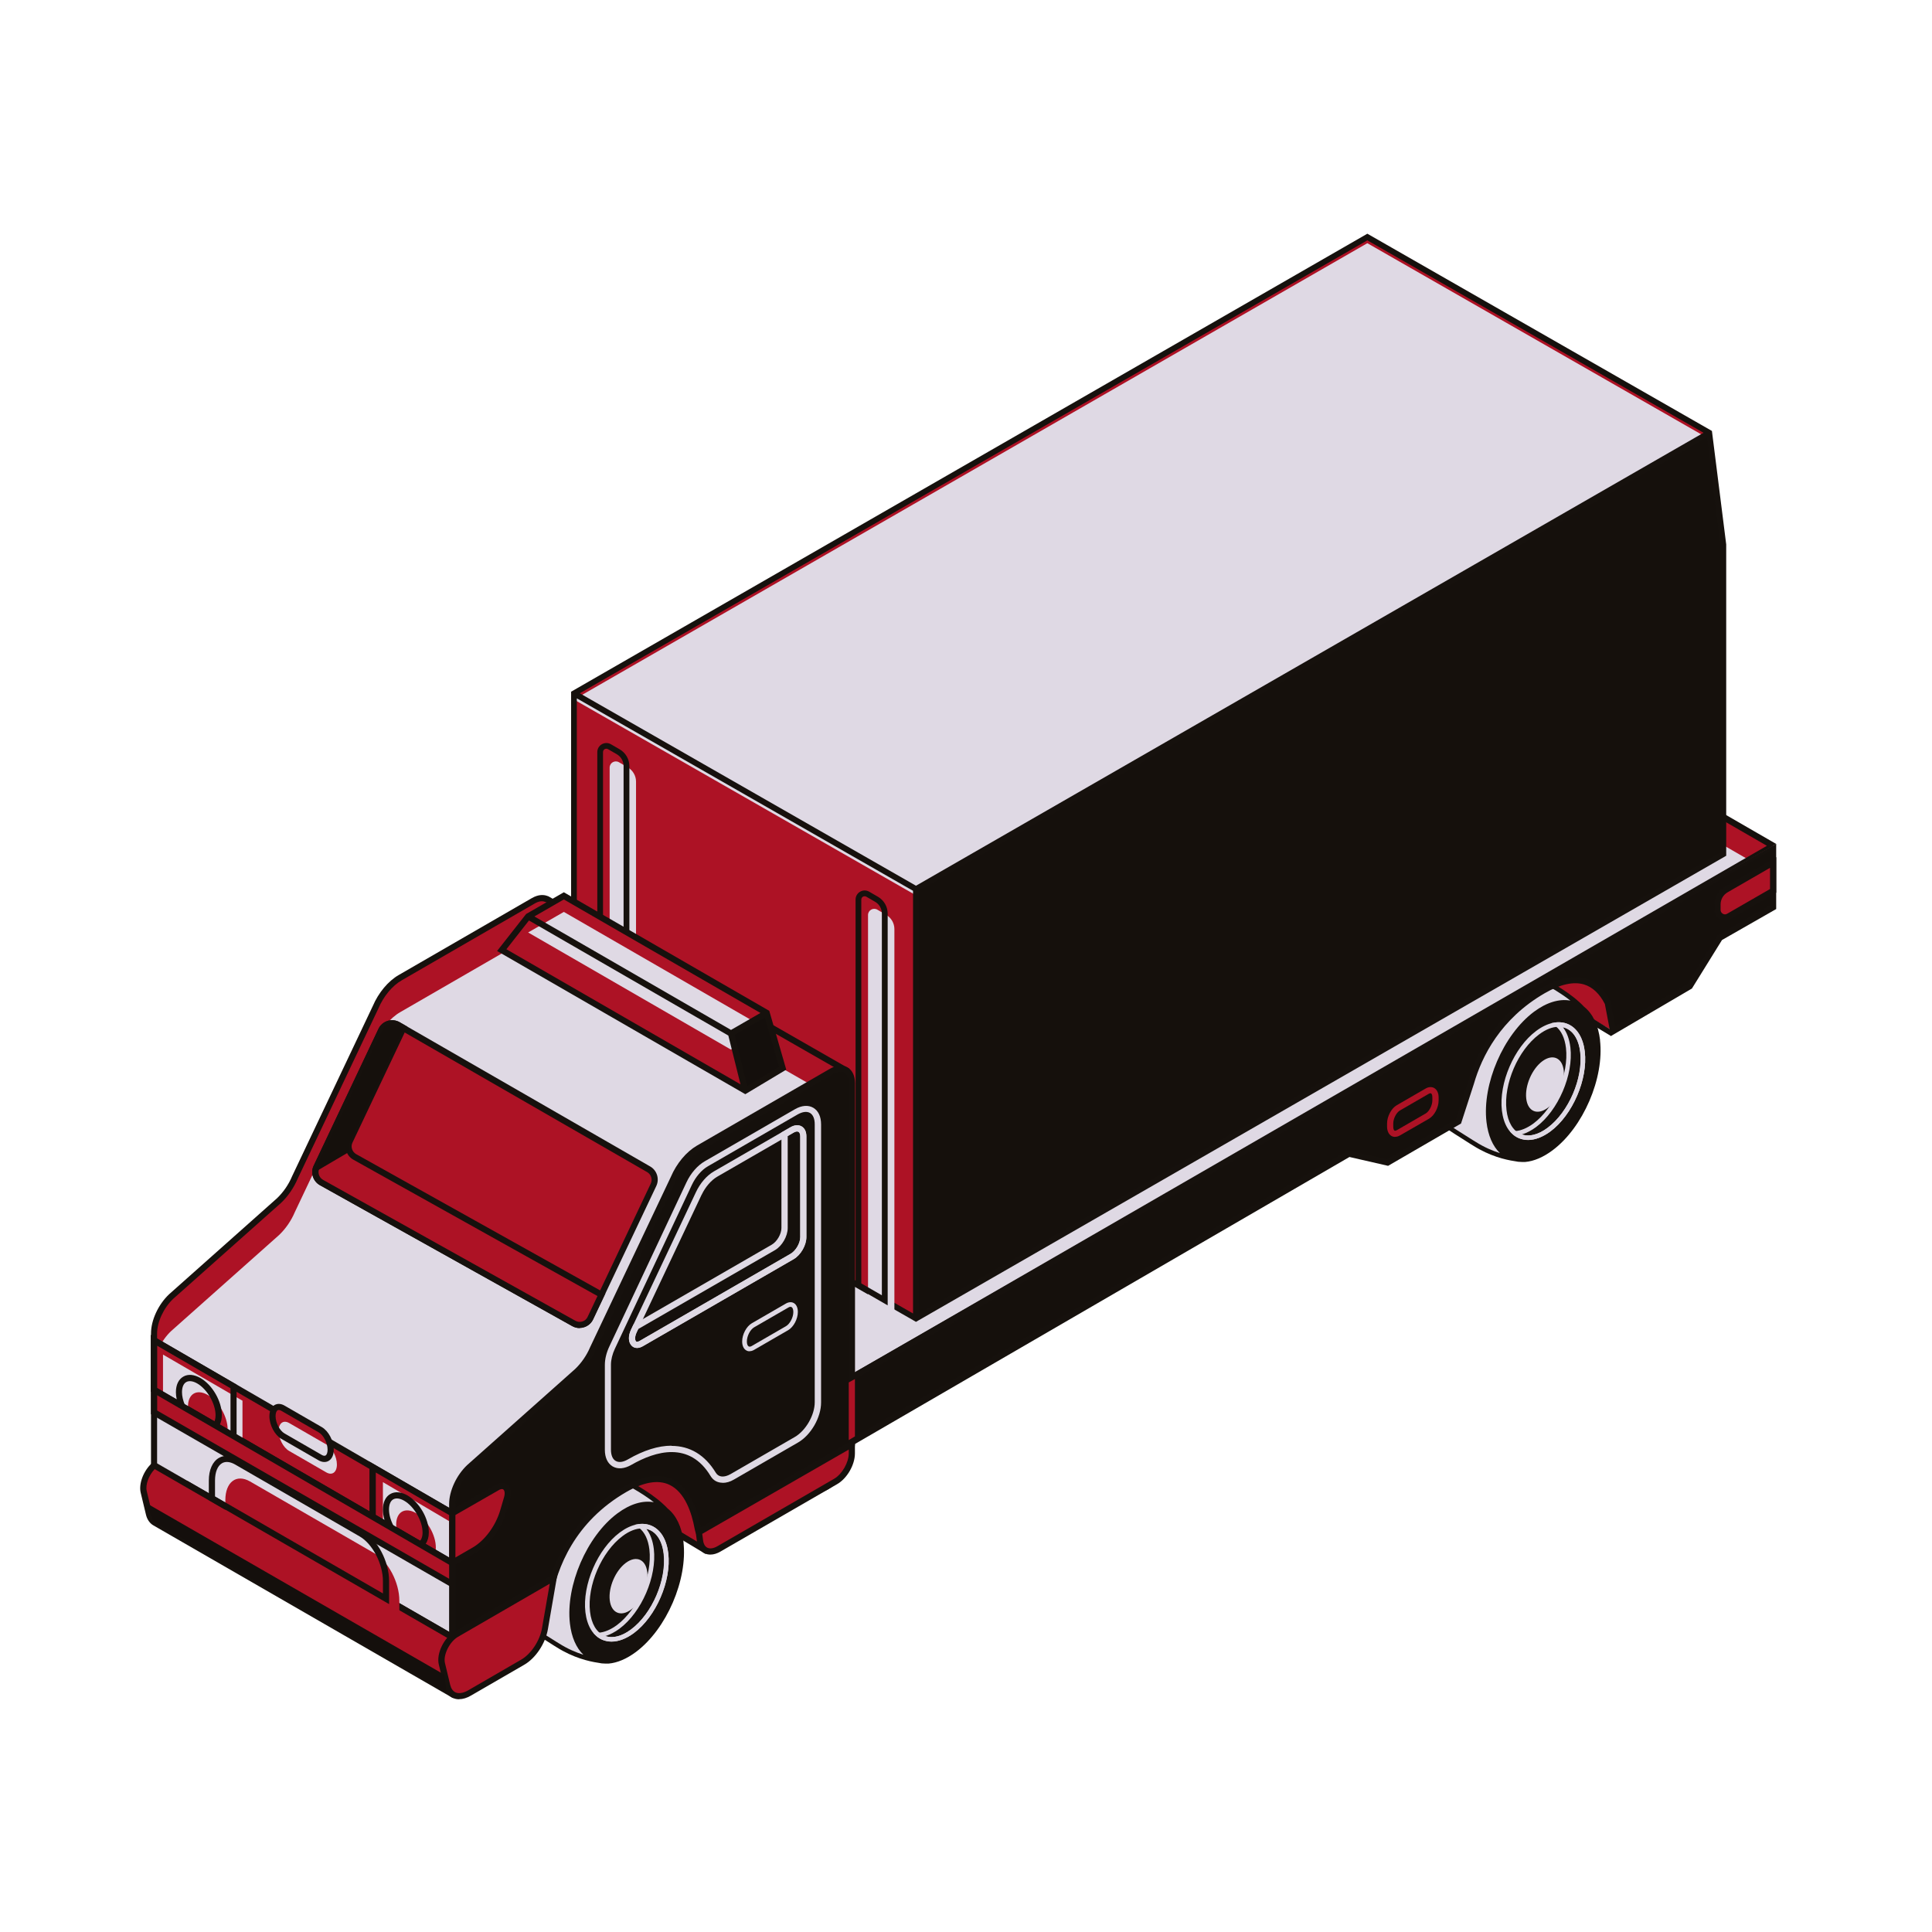 <svg xmlns="http://www.w3.org/2000/svg" width="124" height="124" viewBox="0 0 124 124" fill="none"><g clip-path="url(#clip0_17334_28096)"><path d="M103.537 66.18L97.098 62.446L104.957 61.398L105.88 62.925L103.537 66.18Z" fill="#AD1225"></path><path d="M103.395 66.494L96.494 62.327L105.058 61.185L106.117 62.931L103.395 66.494ZM97.701 62.57L103.365 66.079L105.632 62.919L104.845 61.617L97.695 62.57H97.701Z" fill="#16110D"></path><path d="M97.803 74.442C97.803 74.442 96.288 74.454 94.643 73.418C92.998 72.382 92.163 71.867 91.678 71.258C91.192 70.648 94.276 65.328 94.276 65.328L96.519 61.818C96.519 61.818 100.005 63.061 101.573 64.724C103.141 66.387 99.632 71.009 99.632 71.009L97.809 74.442H97.803Z" fill="#DFD9E4"></path><path d="M102.697 66.766C102.585 65.801 102.23 65.067 101.685 64.629C101.685 64.629 101.679 64.624 101.673 64.618C100.099 62.949 96.708 61.724 96.56 61.67L96.448 61.629L94.134 65.239C93.4 66.505 91.044 70.695 91.547 71.335C92.033 71.944 92.826 72.441 94.4 73.436L94.554 73.53C95.613 74.199 96.607 74.436 97.211 74.525C97.365 74.56 97.519 74.578 97.684 74.578C97.714 74.578 97.744 74.578 97.779 74.578H97.791H97.886C98.448 74.531 99.046 74.276 99.643 73.832C101.608 72.37 102.975 69.192 102.691 66.76L102.697 66.766ZM94.566 73.199C93.015 72.228 92.24 71.737 91.784 71.163C91.524 70.832 92.932 67.914 94.388 65.399L96.572 61.99C97.087 62.185 99.306 63.061 100.792 64.221C100.075 64.091 99.265 64.334 98.454 64.937C96.489 66.405 95.122 69.577 95.406 72.009C95.507 72.879 95.808 73.566 96.27 74.01C95.802 73.862 95.264 73.637 94.714 73.288L94.56 73.193L94.566 73.199Z" fill="#16110D"></path><path d="M98.075 73.169C97.868 73.169 97.667 73.128 97.478 73.051C96.886 72.796 96.501 72.169 96.395 71.281C96.188 69.518 97.176 67.222 98.602 66.162C99.318 65.63 100.04 65.476 100.632 65.73C101.224 65.985 101.609 66.612 101.715 67.5C101.922 69.263 100.934 71.56 99.508 72.619C99.016 72.98 98.525 73.169 98.075 73.169ZM100.034 65.902C99.644 65.902 99.212 66.067 98.78 66.393C97.43 67.399 96.495 69.577 96.691 71.246C96.779 72.021 97.105 72.572 97.596 72.779C98.087 72.992 98.709 72.85 99.336 72.382C100.685 71.376 101.62 69.198 101.425 67.529C101.336 66.754 101.011 66.204 100.52 65.996C100.372 65.931 100.206 65.902 100.04 65.902H100.034Z" fill="#DFD9E4"></path><path d="M98.075 73.163C97.744 73.163 97.43 73.063 97.169 72.862L96.915 72.619L97.252 72.595C97.619 72.572 98.022 72.4 98.418 72.11C99.768 71.104 100.703 68.926 100.507 67.257C100.43 66.624 100.206 66.144 99.85 65.872L99.578 65.665L99.927 65.612C100.892 65.553 101.573 66.275 101.715 67.5C101.922 69.263 100.933 71.559 99.507 72.619C99.022 72.98 98.525 73.163 98.075 73.163ZM97.69 72.814C98.164 72.974 98.744 72.826 99.33 72.382C100.679 71.376 101.614 69.198 101.419 67.529C101.318 66.647 100.904 66.067 100.312 65.931C100.567 66.257 100.726 66.695 100.791 67.222C100.999 68.985 100.01 71.281 98.584 72.341C98.288 72.56 97.98 72.719 97.684 72.808L97.69 72.814Z" fill="#DFD9E4"></path><path d="M100.365 68.713C100.46 69.536 99.998 70.607 99.336 71.104C98.667 71.601 98.051 71.335 97.957 70.506C97.862 69.683 98.324 68.612 98.986 68.115C99.655 67.618 100.271 67.884 100.365 68.713Z" fill="#DFD9E4"></path><path d="M113.799 54.279L51.517 90.237L28.128 76.732L90.411 40.773L113.799 54.279Z" fill="#AD1225"></path><path d="M113.888 56.137L102.614 62.647L101.087 62.357L96.364 64.985L94.5 67.328L51.605 92.096L28.217 78.591L90.499 42.632L113.888 56.137Z" fill="#DFD9E4"></path><path d="M51.517 90.468L27.731 76.738L28.027 76.566L90.411 40.548L90.511 40.608L114 54.166L51.517 90.468ZM28.524 76.738L51.517 90.012L113.403 54.285L90.411 41.01L28.524 76.732V76.738Z" fill="#16110D"></path><path d="M113.799 54.279L54.677 88.415V92.563L86.576 74.051L89.055 74.619L93.606 71.986L94.411 69.506C94.979 67.553 96.252 65.198 99.057 63.576C101.371 62.239 102.572 63.132 103.2 64.381L103.543 66.186L108.449 63.304L110.378 60.191L113.799 58.232V54.279Z" fill="#15100C"></path><path d="M54.476 92.906V88.296L54.576 88.237L114 54.16V58.344L110.521 60.333L108.591 63.446L103.395 66.494L103.004 64.44C102.661 63.771 102.211 63.351 101.667 63.185C100.992 62.984 100.146 63.168 99.152 63.742C96.305 65.387 95.104 67.808 94.601 69.553L93.772 72.11L89.091 74.826L86.611 74.258L54.481 92.906H54.476ZM54.872 88.527V92.214L86.54 73.838L89.02 74.406L93.435 71.85L94.216 69.441C94.737 67.63 95.986 65.109 98.951 63.398C100.04 62.771 100.992 62.57 101.779 62.807C102.442 63.002 102.975 63.505 103.371 64.286L103.389 64.34L103.679 65.866L108.301 63.156L110.231 60.043L113.598 58.114V54.622L54.872 88.527Z" fill="#16110D"></path><path d="M113.799 57.173L110.947 58.818C110.627 59.001 110.23 58.77 110.23 58.404V58.043C110.23 57.652 110.438 57.297 110.775 57.102L113.799 55.356V57.173Z" fill="#AD1225"></path><path d="M110.71 59.084C110.591 59.084 110.479 59.055 110.372 58.989C110.159 58.865 110.035 58.646 110.035 58.404V58.043C110.035 57.587 110.284 57.161 110.68 56.93L114.006 55.013V57.291L111.053 58.995C110.947 59.055 110.828 59.09 110.716 59.09L110.71 59.084ZM113.604 55.699L110.876 57.273C110.603 57.433 110.432 57.723 110.432 58.043V58.404C110.432 58.504 110.485 58.593 110.574 58.646C110.662 58.7 110.763 58.7 110.852 58.646L113.604 57.06V55.699Z" fill="#16110D"></path><path d="M89.54 72.968C89.457 72.968 89.38 72.95 89.309 72.909C89.132 72.808 89.025 72.589 89.025 72.311V72.11C89.025 71.654 89.298 71.133 89.653 70.932L91.505 69.861C91.695 69.754 91.89 69.743 92.05 69.832C92.227 69.932 92.334 70.151 92.334 70.429V70.63C92.334 71.086 92.061 71.607 91.706 71.808L89.854 72.873C89.753 72.933 89.647 72.962 89.546 72.962L89.54 72.968ZM91.807 70.169C91.766 70.169 91.718 70.192 91.7 70.204L89.848 71.275C89.623 71.406 89.422 71.796 89.422 72.11V72.311C89.422 72.465 89.463 72.542 89.505 72.566C89.546 72.589 89.623 72.554 89.653 72.536L91.505 71.465C91.73 71.335 91.931 70.944 91.931 70.63V70.429C91.931 70.275 91.89 70.198 91.848 70.175C91.837 70.169 91.825 70.169 91.813 70.169H91.807Z" fill="#AD1225"></path><path d="M110.608 54.817L58.789 84.627V57.066L109.709 27.777L110.608 34.968V54.817Z" fill="#15100C"></path><path d="M36.839 72.063L58.789 84.627V57.066L36.839 44.502V72.063Z" fill="#AD1225"></path><path d="M87.759 15.213L109.709 27.777L58.789 57.066L36.839 44.502L87.759 15.213Z" fill="#AD1225"></path><path d="M87.759 15.609L109.283 27.931L58.789 56.971V57.463L36.839 44.898L87.759 15.609Z" fill="#DFD9E4"></path><path d="M58.973 84.733L110.792 54.924V34.944L109.875 27.659L87.759 15L36.655 44.395V72.169L58.606 84.733L58.789 84.84L58.973 84.733ZM110.425 54.711L58.973 84.307V57.178L109.555 28.079L110.419 34.968V54.711H110.425ZM87.759 15.426L109.336 27.777L58.813 56.835L58.789 56.847L37.212 44.496L87.759 15.426ZM37.022 71.956V44.821L58.6 57.173V84.301L37.022 71.95V71.956Z" fill="#16110D"></path><path d="M57.399 84.455L55.712 83.479V58.729C55.712 58.421 56.043 58.232 56.31 58.386L56.872 58.711C57.197 58.901 57.404 59.25 57.404 59.629V84.449L57.399 84.455Z" fill="#DFD9E4"></path><path d="M56.973 83.781L54.913 82.591V57.735C54.913 57.522 55.026 57.332 55.203 57.232C55.386 57.125 55.605 57.125 55.789 57.232L56.351 57.557C56.736 57.782 56.973 58.191 56.973 58.64V83.787V83.781ZM55.286 82.378L56.6 83.135V58.634C56.6 58.321 56.434 58.031 56.162 57.877L55.6 57.551C55.505 57.498 55.422 57.534 55.386 57.551C55.357 57.569 55.28 57.622 55.28 57.735V82.372L55.286 82.378Z" fill="#16110D"></path><path d="M40.816 74.986L39.129 74.01V49.266C39.129 48.958 39.46 48.769 39.727 48.923L40.289 49.248C40.614 49.438 40.822 49.787 40.822 50.165V74.986H40.816Z" fill="#DFD9E4"></path><path d="M40.395 74.312L38.336 73.122V48.272C38.336 48.059 38.448 47.869 38.626 47.769C38.809 47.662 39.028 47.662 39.212 47.769L39.774 48.094C40.159 48.319 40.395 48.727 40.395 49.177V74.323V74.312ZM38.709 72.909L40.023 73.666V49.165C40.023 48.852 39.857 48.562 39.585 48.408L39.022 48.082C38.928 48.029 38.845 48.065 38.809 48.082C38.78 48.1 38.703 48.153 38.703 48.266V72.903L38.709 72.909Z" fill="#16110D"></path><path d="M45.242 99.476L36.17 94.037L46.58 92.693V97.836L45.242 99.476Z" fill="#AD1225"></path><path d="M45.284 99.736L35.578 93.912L46.781 92.463V97.907L45.29 99.736H45.284ZM36.762 94.161L45.189 99.215L46.373 97.765V92.918L36.756 94.161H36.762Z" fill="#16110D"></path><path d="M38.982 106.636C38.982 106.636 37.467 106.648 35.822 105.613C34.176 104.577 33.342 104.062 32.856 103.453C32.371 102.843 35.455 97.522 35.455 97.522L37.698 94.013C37.698 94.013 41.183 95.256 42.752 96.919C44.32 98.582 40.81 103.204 40.81 103.204L38.988 106.636H38.982Z" fill="#DFD9E4"></path><path d="M43.87 98.961C43.758 97.996 43.403 97.262 42.858 96.824C42.858 96.824 42.852 96.818 42.846 96.812C41.272 95.144 37.881 93.918 37.733 93.865L37.62 93.824L35.306 97.434C34.573 98.7 32.217 102.89 32.72 103.53C33.206 104.139 33.998 104.636 35.573 105.63L35.727 105.725C36.786 106.394 37.78 106.631 38.384 106.719C38.538 106.755 38.692 106.773 38.857 106.773C38.887 106.773 38.916 106.773 38.952 106.773H38.964H39.059C39.621 106.725 40.218 106.471 40.816 106.027C42.781 104.559 44.148 101.387 43.864 98.955L43.87 98.961ZM35.739 105.394C34.188 104.423 33.413 103.932 32.957 103.358C32.697 103.026 34.105 100.109 35.561 97.594L37.745 94.185C38.26 94.38 40.479 95.256 41.964 96.416C41.248 96.286 40.438 96.528 39.627 97.132C37.662 98.594 36.295 101.772 36.579 104.204C36.679 105.074 36.981 105.761 37.443 106.205C36.975 106.057 36.437 105.832 35.886 105.483L35.733 105.388L35.739 105.394Z" fill="#16110D"></path><path d="M39.254 105.364C39.047 105.364 38.846 105.323 38.656 105.246C38.065 104.991 37.68 104.364 37.573 103.476C37.366 101.713 38.355 99.416 39.781 98.357C40.497 97.824 41.219 97.671 41.811 97.925C42.403 98.18 42.787 98.807 42.894 99.695C43.101 101.458 42.113 103.754 40.686 104.814C40.195 105.175 39.704 105.364 39.254 105.364ZM41.213 98.097C40.822 98.097 40.39 98.262 39.958 98.588C38.609 99.594 37.674 101.772 37.869 103.441C37.958 104.216 38.283 104.766 38.775 104.974C39.266 105.187 39.887 105.045 40.515 104.577C41.864 103.571 42.799 101.393 42.604 99.724C42.515 98.949 42.19 98.398 41.698 98.191C41.55 98.126 41.385 98.097 41.219 98.097H41.213Z" fill="#DFD9E4"></path><path d="M39.248 105.358C38.916 105.358 38.603 105.258 38.342 105.056L38.088 104.814L38.425 104.79C38.792 104.766 39.195 104.595 39.591 104.305C40.94 103.299 41.876 101.121 41.68 99.452C41.603 98.819 41.378 98.339 41.023 98.067L40.751 97.86L41.1 97.807C42.065 97.747 42.745 98.469 42.888 99.695C43.095 101.458 42.106 103.754 40.68 104.814C40.195 105.175 39.698 105.358 39.248 105.358ZM38.863 105.009C39.337 105.169 39.917 105.021 40.502 104.577C41.852 103.571 42.787 101.393 42.592 99.724C42.491 98.842 42.077 98.262 41.485 98.126C41.739 98.452 41.899 98.89 41.964 99.416C42.171 101.18 41.183 103.476 39.757 104.536C39.461 104.755 39.153 104.914 38.857 105.003L38.863 105.009Z" fill="#DFD9E4"></path><path d="M41.544 100.908C41.639 101.73 41.177 102.802 40.514 103.299C39.852 103.796 39.23 103.53 39.135 102.701C39.041 101.878 39.502 100.807 40.165 100.31C40.834 99.813 41.449 100.079 41.544 100.908Z" fill="#DFD9E4"></path><path d="M35.188 57.747C35.188 57.747 35.141 57.717 35.111 57.705L35.069 57.688C34.839 57.599 34.549 57.622 34.223 57.812L25.689 62.742C25.05 63.108 24.452 63.831 24.103 64.653L18.925 75.572C18.688 76.134 18.327 76.655 17.907 77.052L10.989 83.207C10.332 83.822 9.888 84.781 9.888 85.574V94.948C9.888 95.806 10.491 96.156 11.237 95.724L12.024 95.268L29.027 105.074L32.596 103.896L36.17 94.037L54.215 68.648L35.188 57.747Z" fill="#AD1225"></path><path d="M35.188 59.966C35.188 59.966 35.141 59.936 35.111 59.925L35.069 59.907C34.839 59.818 34.549 59.842 34.223 60.031L25.689 64.961C25.05 65.328 24.452 66.05 24.103 66.872L18.925 77.791C18.688 78.354 18.327 78.874 17.907 79.271L10.989 85.426C10.332 86.041 9.888 87 9.888 87.793V97.168C9.888 98.026 10.491 98.375 11.237 97.943L12.024 97.487L29.027 107.293L32.596 106.116L36.17 96.256L54.215 70.867L35.188 59.966Z" fill="#DFD9E4"></path><path d="M29.003 105.299L12.024 95.504L11.338 95.901C10.912 96.144 10.503 96.179 10.184 95.996C9.864 95.812 9.692 95.439 9.692 94.954V85.58C9.692 84.733 10.16 83.721 10.858 83.064L17.782 76.904C18.173 76.531 18.522 76.034 18.747 75.495L23.926 64.57C24.293 63.712 24.914 62.966 25.595 62.576L34.129 57.646C34.59 57.38 34.933 57.427 35.146 57.51L35.188 57.522C35.235 57.545 35.265 57.563 35.294 57.581L54.505 68.589L36.354 94.137L32.755 104.062L29.009 105.299H29.003ZM12.024 95.043L29.051 104.867L32.442 103.748L36.01 93.93L53.925 68.719L35.075 57.918C35.075 57.918 35.04 57.895 35.022 57.889H34.992C34.803 57.806 34.572 57.841 34.318 57.989L25.784 62.919C25.174 63.268 24.612 63.949 24.281 64.736L19.102 75.661C18.854 76.241 18.481 76.785 18.043 77.2L11.119 83.36C10.509 83.934 10.083 84.846 10.083 85.58V94.954C10.083 95.297 10.19 95.546 10.379 95.652C10.568 95.765 10.835 95.729 11.13 95.558L12.018 95.043H12.024Z" fill="#16110D"></path><path d="M29.026 96.534V105.909C29.026 106.767 29.63 107.116 30.376 106.684L33.885 104.654C34.513 104.293 35.051 103.476 35.187 102.689C35.554 100.594 36.708 97.546 40.105 95.581C43.437 93.658 44.467 96.357 44.786 98.079C44.917 98.777 45.502 98.99 46.183 98.594L53.019 95.422C53.936 94.889 54.682 93.605 54.682 92.54V69.512C54.682 68.671 54.096 68.334 53.368 68.754L44.834 73.684C44.195 74.051 43.597 74.773 43.248 75.596L38.069 86.515C37.833 87.077 37.472 87.598 37.051 87.994L30.133 94.149C29.476 94.765 29.032 95.723 29.032 96.516L29.026 96.534Z" fill="#15100C"></path><path d="M29.772 107.074C29.612 107.074 29.458 107.033 29.322 106.956C29.003 106.773 28.825 106.4 28.825 105.914V96.54C28.825 95.694 29.293 94.682 29.991 94.025L36.915 87.864C37.306 87.491 37.655 86.994 37.88 86.456L43.058 75.531C43.425 74.672 44.047 73.927 44.727 73.53L53.261 68.6C53.676 68.358 54.078 68.328 54.392 68.506C54.705 68.683 54.877 69.05 54.877 69.53V92.557C54.877 93.682 54.084 95.049 53.113 95.611L46.26 98.789C45.864 99.02 45.461 99.067 45.136 98.919C44.852 98.789 44.65 98.505 44.585 98.126C44.396 97.091 43.958 95.759 42.952 95.291C42.236 94.96 41.312 95.12 40.2 95.759C36.886 97.676 35.749 100.606 35.377 102.725C35.229 103.571 34.655 104.435 33.98 104.826L30.465 106.855C30.222 106.997 29.979 107.068 29.76 107.068L29.772 107.074ZM53.948 68.796C53.806 68.796 53.64 68.849 53.462 68.95L44.928 73.879C44.319 74.229 43.757 74.909 43.425 75.696L38.247 86.621C37.998 87.201 37.626 87.746 37.188 88.16L30.263 94.321C29.654 94.895 29.228 95.806 29.228 96.54V105.914C29.228 106.258 29.334 106.506 29.523 106.613C29.713 106.725 29.979 106.69 30.275 106.518L33.791 104.488C34.359 104.157 34.868 103.393 34.998 102.665C35.383 100.458 36.566 97.41 40.011 95.422C41.242 94.711 42.289 94.546 43.129 94.936C44.289 95.469 44.781 96.931 44.988 98.061C45.017 98.233 45.1 98.463 45.313 98.564C45.514 98.659 45.787 98.611 46.083 98.446L52.936 95.268C53.782 94.776 54.48 93.563 54.48 92.569V69.541C54.48 69.21 54.38 68.967 54.196 68.861C54.125 68.819 54.042 68.802 53.954 68.802L53.948 68.796Z" fill="#16110D"></path><path d="M46.379 95.167C46.053 95.167 45.775 95.019 45.603 94.729C44.254 92.498 42.094 93.114 40.52 94.019C40.076 94.273 39.656 94.309 39.324 94.12C38.999 93.93 38.821 93.551 38.821 93.054V87.604C38.821 87.225 38.922 86.811 39.117 86.402L44.053 75.898C44.331 75.3 44.769 74.797 45.248 74.525L51.019 71.193C51.451 70.944 51.871 70.909 52.196 71.098C52.522 71.287 52.699 71.666 52.699 72.169V90.012C52.699 90.977 52.048 92.107 51.214 92.587L47.107 94.96C46.858 95.108 46.61 95.173 46.385 95.173L46.379 95.167ZM43.1 92.8C44.278 92.8 45.248 93.38 45.941 94.522C46.118 94.818 46.479 94.847 46.9 94.605L51.007 92.232C51.717 91.823 52.291 90.823 52.291 90.001V72.157C52.291 71.802 52.184 71.548 51.983 71.429C51.782 71.317 51.51 71.352 51.202 71.524L45.432 74.856C45.029 75.087 44.645 75.537 44.402 76.057L39.466 86.562C39.301 86.911 39.212 87.278 39.212 87.592V93.043C39.212 93.392 39.318 93.652 39.514 93.764C39.715 93.883 39.993 93.847 40.307 93.664C41.319 93.078 42.26 92.788 43.094 92.788L43.1 92.8Z" fill="#DFD9E4"></path><path d="M40.887 86.515C40.762 86.515 40.644 86.473 40.555 86.385C40.324 86.171 40.301 85.757 40.502 85.337L44.668 76.513C44.941 75.933 45.361 75.448 45.822 75.181L50.734 72.347C50.989 72.199 51.243 72.181 51.445 72.293C51.646 72.412 51.752 72.637 51.752 72.933V79.395C51.752 79.928 51.391 80.549 50.936 80.816L41.248 86.408C41.123 86.479 40.999 86.515 40.881 86.515H40.887ZM45.029 76.685L40.863 85.509C40.715 85.822 40.762 86.035 40.822 86.095C40.881 86.148 40.999 86.095 41.052 86.065L50.74 80.472C51.078 80.277 51.362 79.786 51.362 79.401V72.939C51.362 72.79 51.32 72.684 51.249 72.643C51.178 72.601 51.066 72.619 50.941 72.69L46.029 75.525C45.645 75.75 45.272 76.182 45.035 76.679L45.029 76.685Z" fill="#DFD9E4"></path><path d="M40.887 86.515C40.762 86.515 40.644 86.473 40.555 86.385C40.324 86.171 40.301 85.757 40.502 85.337L40.656 85.011L49.533 79.886C49.87 79.691 50.154 79.2 50.154 78.815V72.684L50.74 72.347C50.995 72.199 51.249 72.181 51.45 72.293C51.652 72.412 51.758 72.637 51.758 72.933V79.395C51.758 79.928 51.397 80.549 50.941 80.816L41.254 86.408C41.129 86.479 41.005 86.515 40.887 86.515ZM40.964 85.296L40.863 85.509C40.715 85.822 40.762 86.035 40.822 86.095C40.881 86.148 40.999 86.095 41.052 86.065L50.74 80.472C51.078 80.277 51.362 79.786 51.362 79.401V72.939C51.362 72.79 51.32 72.684 51.249 72.643C51.178 72.601 51.066 72.619 50.941 72.69L50.557 72.915V78.815C50.557 79.348 50.196 79.969 49.74 80.236L40.969 85.296H40.964Z" fill="#DFD9E4"></path><path d="M48.107 86.728C48.03 86.728 47.959 86.71 47.894 86.669C47.728 86.574 47.634 86.367 47.634 86.1C47.634 85.645 47.906 85.13 48.255 84.929L50.445 83.662C50.623 83.562 50.806 83.55 50.948 83.633C51.114 83.727 51.208 83.934 51.208 84.201C51.208 84.656 50.936 85.171 50.587 85.373L48.397 86.639C48.297 86.698 48.202 86.722 48.107 86.722V86.728ZM50.735 83.875C50.682 83.875 50.628 83.899 50.593 83.923L48.403 85.189C48.149 85.337 47.936 85.751 47.936 86.1C47.936 86.254 47.977 86.373 48.048 86.414C48.119 86.456 48.208 86.414 48.255 86.385L50.445 85.118C50.699 84.97 50.918 84.556 50.918 84.207C50.918 84.053 50.877 83.934 50.806 83.893C50.788 83.881 50.764 83.875 50.741 83.875H50.735Z" fill="#DFD9E4"></path><path d="M44.858 98.339L44.934 98.961C45.047 99.564 45.556 99.754 46.142 99.41L53.628 95.084C54.202 94.753 54.67 93.942 54.67 93.279V92.687L44.852 98.339H44.858Z" fill="#AD1225"></path><path d="M45.592 99.777C45.467 99.777 45.343 99.754 45.236 99.7C44.976 99.582 44.804 99.334 44.739 98.996L44.639 98.233L54.871 92.344V93.279C54.871 94.019 54.368 94.889 53.729 95.256L46.242 99.582C46.018 99.712 45.799 99.777 45.592 99.777ZM45.071 98.446L45.136 98.931C45.16 99.067 45.23 99.257 45.408 99.339C45.574 99.416 45.799 99.381 46.047 99.239L53.534 94.913C54.043 94.617 54.475 93.871 54.475 93.279V93.037L45.071 98.446Z" fill="#16110D"></path><path d="M29.026 97.126L31.932 95.457C32.406 95.185 32.725 95.558 32.548 96.167L32.305 96.99C31.991 98.037 31.263 99.026 30.447 99.493L29.026 100.31V97.126Z" fill="#AD1225"></path><path d="M28.825 100.653V97.008L31.832 95.285C32.104 95.132 32.37 95.132 32.56 95.285C32.79 95.469 32.855 95.818 32.731 96.226L32.489 97.049C32.163 98.144 31.4 99.174 30.541 99.665L28.825 100.653ZM29.222 97.238V99.967L30.34 99.322C31.116 98.872 31.808 97.937 32.104 96.937L32.346 96.114C32.429 95.842 32.382 95.658 32.305 95.599C32.222 95.534 32.08 95.599 32.021 95.635L29.216 97.244L29.222 97.238Z" fill="#16110D"></path><path d="M29.027 108.726L29.951 107.406L29.027 105.08L13.557 96.155L9.906 94.049C9.426 94.481 9.107 95.238 9.231 95.759L9.568 97.167C9.628 97.41 9.74 97.588 9.894 97.7L9.847 97.665L9.977 97.753L29.027 108.732V108.726Z" fill="#AD1225"></path><path d="M29.086 108.992L28.926 108.903C16.23 101.584 9.872 97.919 9.852 97.907L9.769 97.854C9.574 97.712 9.432 97.487 9.367 97.209L9.029 95.8C8.893 95.226 9.213 94.386 9.763 93.895L9.87 93.8L13.651 95.978L29.181 104.938L30.169 107.43L29.08 108.986L29.086 108.992ZM9.964 97.499L10.083 97.582C10.231 97.671 27.139 107.412 28.968 108.465L29.725 107.382L28.867 105.216L9.929 94.291C9.544 94.694 9.319 95.303 9.42 95.706L9.757 97.114C9.799 97.28 9.87 97.41 9.964 97.499Z" fill="#16110D"></path><path d="M29.293 104.885L35.543 101.269L34.975 104.542C34.827 105.4 34.235 106.287 33.548 106.684L30.134 108.661C29.453 109.051 28.861 108.856 28.701 108.187L28.364 106.779C28.216 106.169 28.672 105.234 29.293 104.879V104.885Z" fill="#AD1225"></path><path d="M29.471 109.063C29.335 109.063 29.204 109.039 29.08 108.986C28.796 108.862 28.589 108.595 28.5 108.234L28.163 106.826C27.997 106.134 28.494 105.104 29.187 104.707L35.803 100.878L35.164 104.571C35.004 105.488 34.377 106.429 33.643 106.85L30.228 108.826C29.968 108.98 29.707 109.057 29.471 109.057V109.063ZM35.271 101.653L29.394 105.056C28.855 105.37 28.435 106.216 28.559 106.737L28.897 108.146C28.956 108.382 29.074 108.548 29.246 108.625C29.453 108.714 29.737 108.666 30.039 108.495L33.454 106.518C34.087 106.151 34.643 105.311 34.785 104.512L35.282 101.659L35.271 101.653Z" fill="#16110D"></path><path d="M25.553 65.783L41.638 75.045C41.981 75.247 42.117 75.679 41.946 76.04L37.892 84.597C37.703 85 37.211 85.154 36.827 84.941L20.635 75.898C20.279 75.702 20.143 75.264 20.315 74.903L24.476 66.121C24.665 65.718 25.162 65.564 25.553 65.783Z" fill="#AD1225"></path><path d="M37.2 85.237C37.034 85.237 36.874 85.195 36.726 85.112L20.534 76.069C20.09 75.821 19.913 75.27 20.132 74.815L24.292 66.032C24.405 65.789 24.618 65.606 24.878 65.523C25.133 65.44 25.417 65.476 25.648 65.606L41.733 74.868C42.165 75.116 42.337 75.667 42.124 76.117L38.07 84.674C37.957 84.917 37.744 85.1 37.49 85.177C37.395 85.207 37.294 85.225 37.194 85.225L37.2 85.237ZM25.174 65.884C25.115 65.884 25.062 65.89 25.002 65.908C24.849 65.955 24.73 66.062 24.659 66.204L20.499 74.986C20.369 75.252 20.475 75.578 20.735 75.726L36.928 84.769C37.064 84.846 37.223 84.864 37.377 84.816C37.531 84.769 37.65 84.662 37.715 84.52L41.769 75.963C41.893 75.696 41.792 75.377 41.538 75.229L25.452 65.967C25.363 65.914 25.269 65.89 25.168 65.89L25.174 65.884Z" fill="#16110D"></path><path d="M22.765 74.252C22.41 74.057 22.274 73.619 22.446 73.252L25.89 65.979L25.547 65.784C25.162 65.559 24.665 65.713 24.47 66.121L20.309 74.903C20.138 75.27 20.274 75.702 20.629 75.898L36.821 84.941C37.206 85.159 37.697 85 37.886 84.597L38.602 83.094L22.765 74.252Z" fill="#AD1225"></path><path d="M37.2 85.237C37.034 85.237 36.874 85.195 36.726 85.112L20.534 76.069C20.09 75.821 19.913 75.27 20.132 74.815L24.292 66.032C24.405 65.789 24.618 65.606 24.878 65.523C25.133 65.44 25.417 65.476 25.648 65.606L26.151 65.896L22.623 73.335C22.493 73.601 22.6 73.927 22.86 74.075L38.857 83.011L38.064 84.686C37.951 84.929 37.738 85.112 37.484 85.189C37.389 85.219 37.288 85.237 37.188 85.237H37.2ZM25.174 65.884C25.115 65.884 25.062 65.89 25.002 65.908C24.849 65.955 24.73 66.062 24.659 66.204L20.499 74.986C20.369 75.252 20.475 75.578 20.735 75.726L36.928 84.769C37.064 84.846 37.223 84.864 37.377 84.816C37.531 84.769 37.65 84.662 37.715 84.52L38.348 83.183L22.677 74.43C22.233 74.181 22.055 73.631 22.274 73.175L25.642 66.068L25.458 65.961C25.369 65.908 25.275 65.884 25.174 65.884Z" fill="#16110D"></path><path d="M29.027 97.126L9.888 86.024V89.202L29.027 100.31V97.126Z" fill="#AD1225"></path><path d="M29.222 100.653L9.687 89.314V85.674L29.222 97.002V100.647V100.653ZM10.089 89.089L28.826 99.967V97.244L10.089 86.373V89.089Z" fill="#16110D"></path><path d="M9.888 86.024V89.202L11.687 90.249C11.562 89.953 11.492 89.645 11.492 89.356C11.492 88.545 12.06 88.213 12.764 88.622C13.468 89.03 14.036 90.018 14.036 90.829C14.036 91.119 13.959 91.344 13.835 91.498L14.989 92.172V88.989L9.888 86.029V86.024Z" fill="#AD1225"></path><path d="M10.462 86.935V90.113L12.261 91.16C12.137 90.865 12.066 90.557 12.066 90.267C12.066 89.456 12.634 89.125 13.338 89.533C14.042 89.941 14.611 90.93 14.611 91.74C14.611 92.031 14.534 92.255 14.409 92.409L15.563 93.084V89.9L10.462 86.941V86.935Z" fill="#DFD9E4"></path><path d="M15.191 92.516L13.533 91.551L13.681 91.374C13.782 91.249 13.835 91.06 13.835 90.829C13.835 90.095 13.297 89.16 12.658 88.793C12.379 88.633 12.131 88.604 11.953 88.704C11.776 88.805 11.681 89.036 11.681 89.356C11.681 89.604 11.746 89.882 11.864 90.172L12.089 90.717L9.681 89.314V85.68L15.185 88.87V92.516H15.191ZM14.113 91.427L14.794 91.823V89.101L10.089 86.373V89.089L11.344 89.817C11.308 89.657 11.29 89.503 11.29 89.356C11.29 88.888 11.456 88.533 11.764 88.355C12.066 88.178 12.456 88.213 12.865 88.444C13.634 88.888 14.238 89.936 14.238 90.823C14.238 91.054 14.196 91.255 14.113 91.427Z" fill="#16110D"></path><path d="M23.919 94.161V97.339L25.079 98.014C24.89 97.647 24.771 97.25 24.771 96.883C24.771 96.073 25.339 95.741 26.044 96.15C26.748 96.558 27.316 97.546 27.316 98.357C27.316 98.724 27.198 98.984 27.002 99.132L29.02 100.304V97.12L23.919 94.161Z" fill="#AD1225"></path><path d="M24.576 95.126V98.304L25.736 98.978C25.547 98.612 25.428 98.215 25.428 97.848C25.428 97.037 25.997 96.706 26.701 97.114C27.405 97.523 27.973 98.511 27.973 99.322C27.973 99.689 27.855 99.949 27.66 100.097L28.825 100.813V97.629L24.576 95.126Z" fill="#DFD9E4"></path><path d="M29.222 100.653L26.647 99.156L26.884 98.972C27.038 98.854 27.121 98.635 27.121 98.357C27.121 97.623 26.582 96.688 25.943 96.321C25.665 96.161 25.416 96.132 25.239 96.232C25.061 96.333 24.967 96.564 24.967 96.883C24.967 97.203 25.067 97.564 25.251 97.919L25.564 98.529L23.712 97.452V93.812L29.216 97.002V100.647L29.222 100.653ZM27.322 99.085L28.825 99.961V97.239L24.12 94.51V97.227L24.677 97.552C24.611 97.321 24.576 97.102 24.576 96.889C24.576 96.422 24.742 96.067 25.049 95.889C25.357 95.712 25.748 95.747 26.15 95.978C26.92 96.422 27.523 97.469 27.523 98.357C27.523 98.647 27.452 98.896 27.322 99.085Z" fill="#16110D"></path><path d="M20.552 93.552L18.161 92.173C17.788 91.96 17.486 91.385 17.486 90.888C17.486 90.391 17.788 90.166 18.161 90.379L20.552 91.758C20.925 91.971 21.227 92.545 21.227 93.043C21.227 93.54 20.925 93.765 20.552 93.552Z" fill="#AD1225"></path><path d="M20.948 94.504L18.558 93.125C18.185 92.912 17.883 92.338 17.883 91.841C17.883 91.344 18.185 91.119 18.558 91.332L20.948 92.711C21.321 92.924 21.623 93.498 21.623 93.995C21.623 94.492 21.321 94.717 20.948 94.504Z" fill="#DFD9E4"></path><path d="M20.818 93.835C20.7 93.835 20.576 93.8 20.451 93.729L18.06 92.35C17.628 92.102 17.291 91.462 17.291 90.894C17.291 90.563 17.409 90.296 17.622 90.178C17.806 90.072 18.037 90.083 18.262 90.214L20.652 91.593C21.085 91.841 21.422 92.48 21.422 93.048C21.422 93.38 21.303 93.64 21.09 93.764C21.008 93.812 20.913 93.835 20.818 93.835ZM20.652 93.38C20.712 93.415 20.818 93.463 20.895 93.415C20.978 93.368 21.025 93.226 21.025 93.043C21.025 92.616 20.765 92.107 20.451 91.93L18.06 90.551C18.001 90.515 17.895 90.468 17.818 90.515C17.735 90.563 17.688 90.705 17.688 90.888C17.688 91.314 17.948 91.823 18.262 92.001L20.652 93.38Z" fill="#16110D"></path><path d="M46.911 66.328L33.898 58.812L36.188 57.492L49.202 65.008L46.911 66.328Z" fill="#AD1225"></path><path d="M33.898 58.812L32.199 60.978L47.829 69.991L46.912 66.328L33.898 58.812Z" fill="#AD1225"></path><path d="M46.911 67.364L33.898 59.848L36.188 58.528L49.202 66.038L46.911 67.364Z" fill="#DFD9E4"></path><path d="M46.912 66.328L47.829 69.991L50.232 68.553L49.202 65.008L46.912 66.328Z" fill="#140F0C"></path><path d="M50.463 68.648L49.374 64.878L36.188 57.267L33.767 58.664L31.903 61.037L47.835 70.228L50.469 68.648H50.463ZM47.959 69.689L47.148 66.428L49.09 65.31L50.001 68.464L47.965 69.689H47.959ZM34.3 58.818L36.188 57.729L48.806 65.014L46.918 66.103L37.099 60.433L34.294 58.818H34.3ZM32.501 60.925L33.951 59.078L36.821 60.735L46.746 66.464L47.527 69.595L32.501 60.925Z" fill="#16110D"></path><path d="M25.631 103.873L14.463 97.422V96.286C14.463 95.114 15.173 94.581 16.049 95.084L24.044 99.7C24.92 100.209 25.631 101.565 25.631 102.736V103.873Z" fill="#AD1225"></path><path d="M24.973 102.955L13.403 96.28V95.025C13.403 94.339 13.64 93.806 14.054 93.569C14.409 93.368 14.847 93.398 15.291 93.652L23.287 98.268C24.234 98.813 24.973 100.221 24.973 101.476V102.961V102.955ZM13.806 96.049L24.577 102.269V101.476C24.577 100.369 23.908 99.085 23.085 98.612L15.09 93.995C14.77 93.812 14.475 93.782 14.25 93.912C13.966 94.078 13.8 94.481 13.8 95.025V96.049H13.806Z" fill="#16110D"></path><path d="M9.888 89.202V90.646L29.027 101.671V100.31L9.888 89.202Z" fill="#AD1225"></path><path d="M29.222 102.014L9.687 90.764V88.858L29.222 100.198V102.02V102.014ZM10.089 90.533L28.826 101.328V100.428L10.089 89.551V90.533Z" fill="#16110D"></path><path d="M20.215 75.223L22.405 73.933L22.393 73.418L25.896 65.985L25.026 65.683L24.659 65.884L20.44 74.59L20.215 75.223Z" fill="#15100C"></path><path d="M9.396 96.475L28.524 107.489L28.654 108.607L9.84 97.659L9.396 96.475Z" fill="#140F0C"></path><path d="M54.475 88.728V92.427L54.871 92.19V88.509L54.475 88.728Z" fill="#AD1225"></path></g><defs><clipPath id="clip0_17334_28096"><rect width="105" height="94.063" fill="white" transform="translate(9 15)"></rect></clipPath></defs></svg>